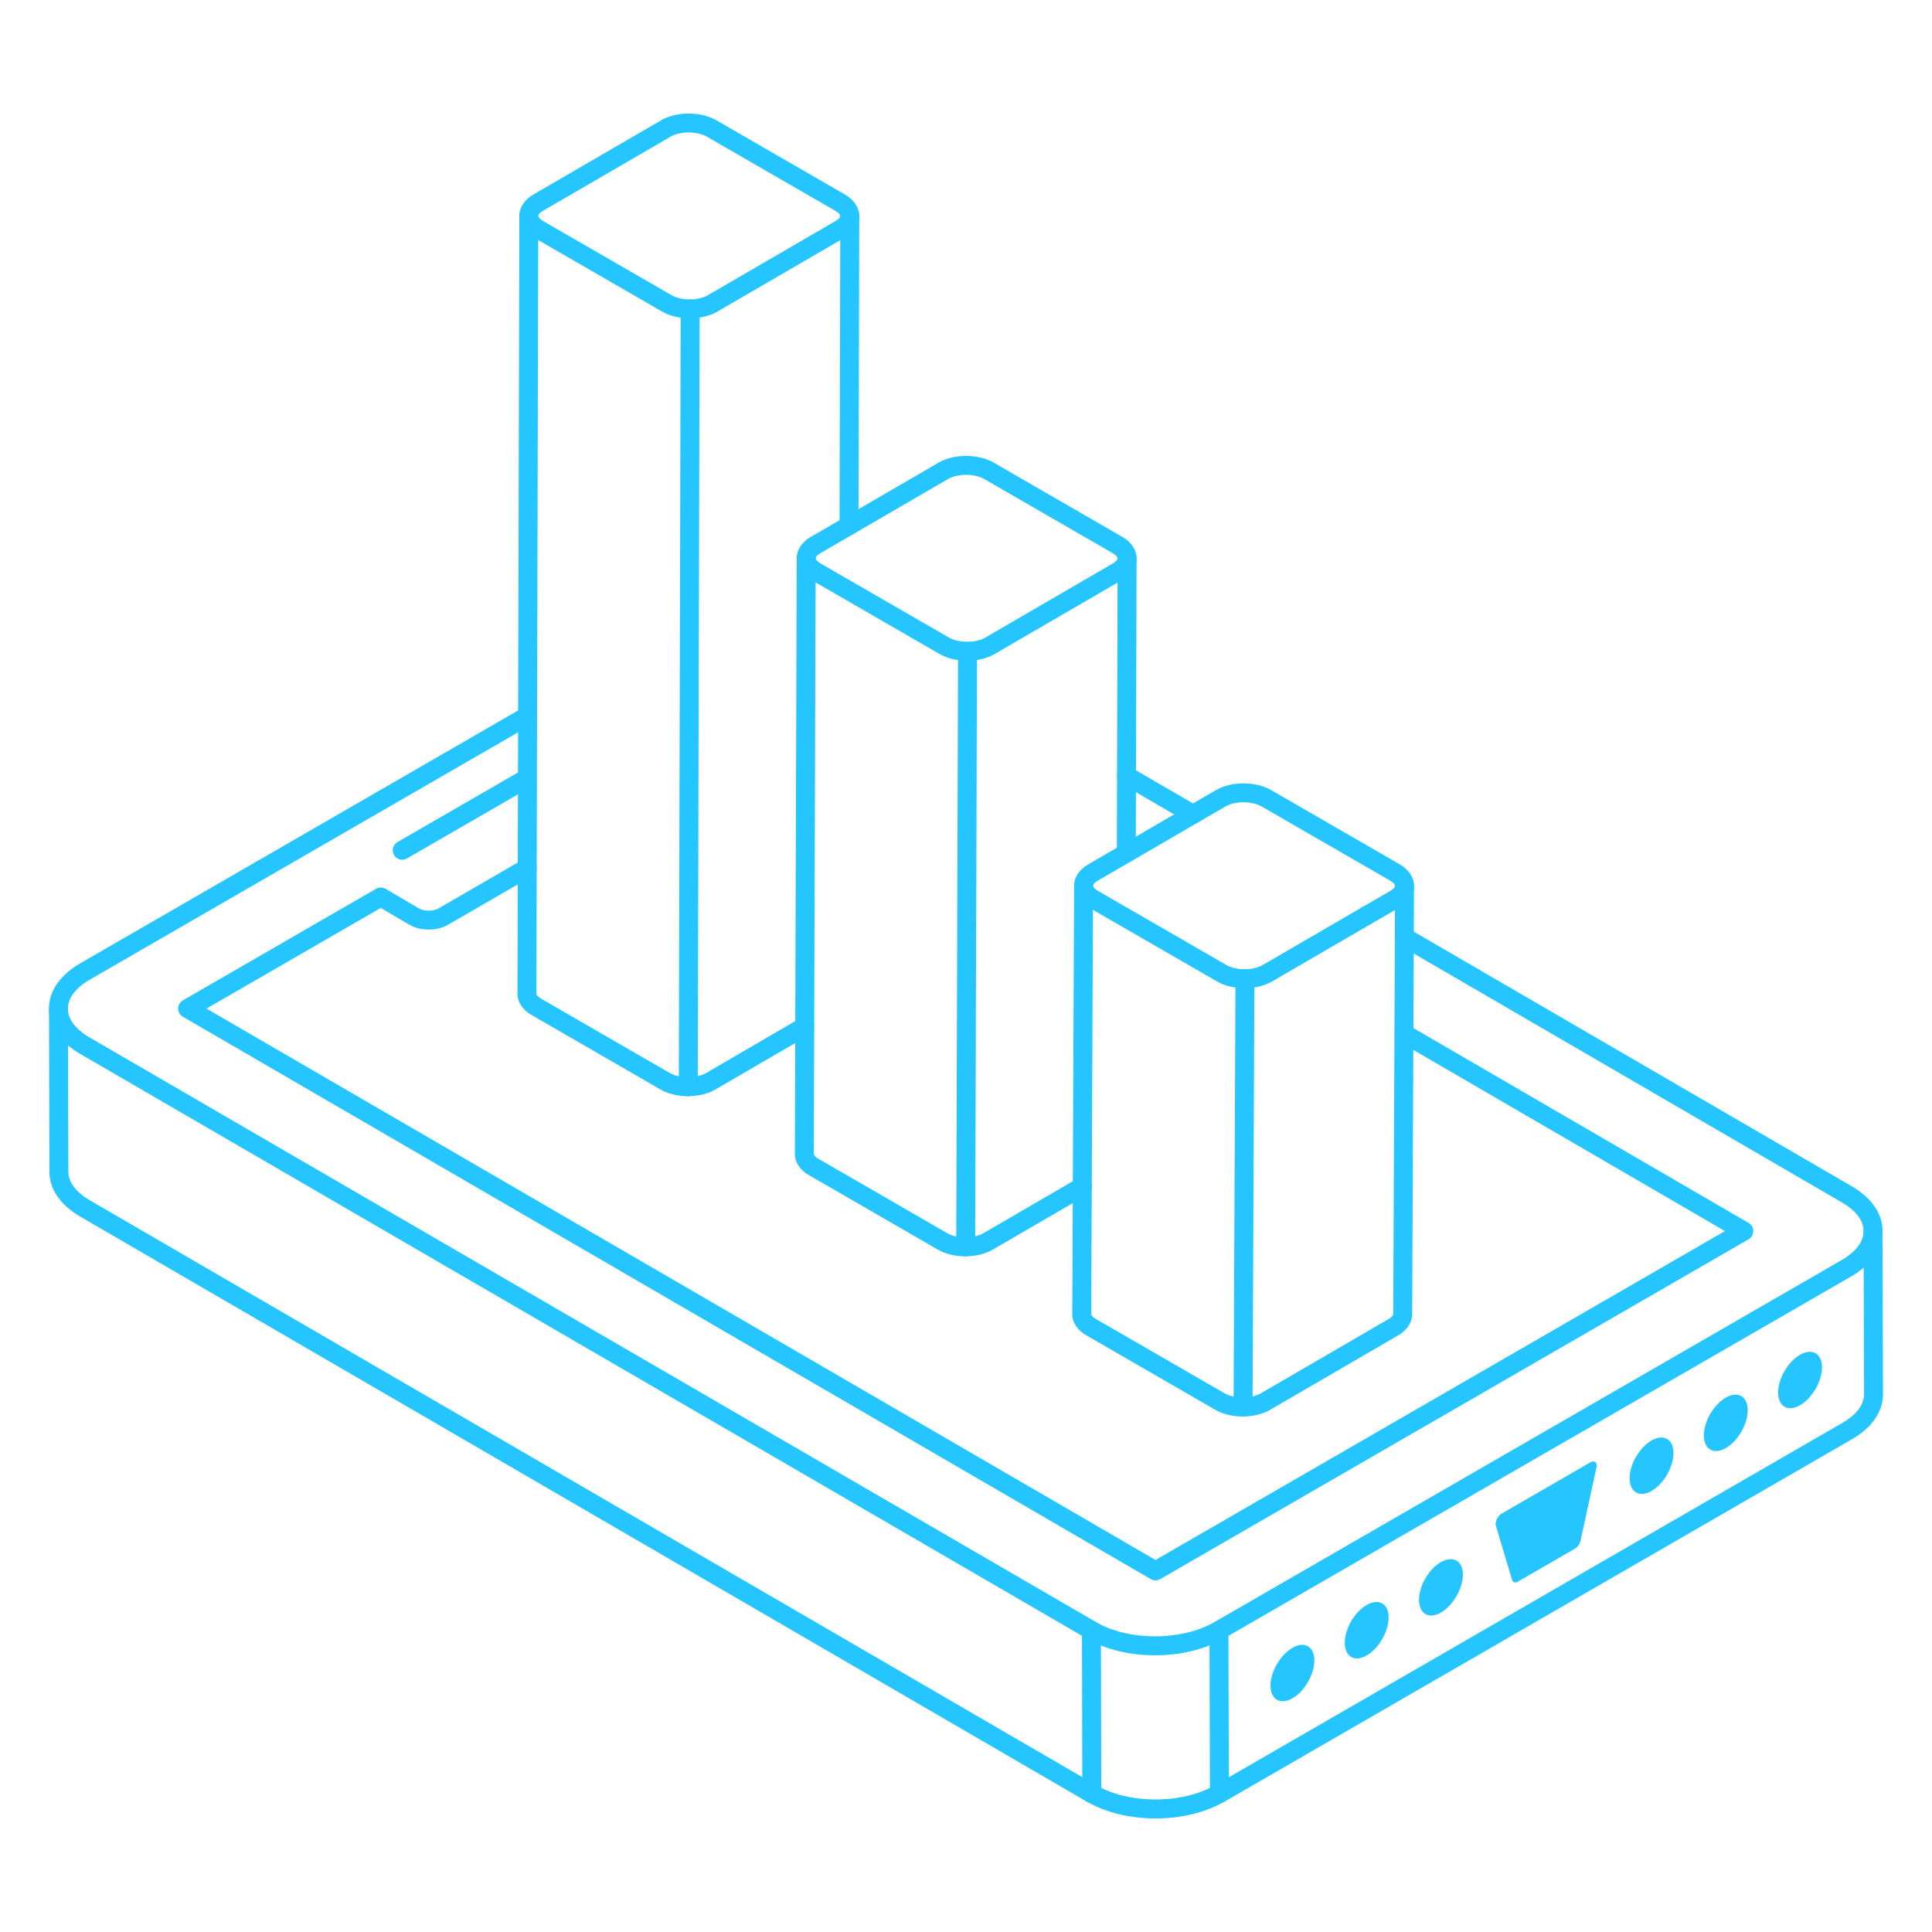 <svg width="134" height="134" viewBox="0 0 134 134" fill="none" xmlns="http://www.w3.org/2000/svg">
<path d="M84.582 125.058C84.356 125.058 84.134 124.941 84.013 124.73C83.831 124.415 83.939 124.014 84.253 123.832L127.763 98.702C128.748 98.139 129.289 97.428 129.289 96.697L129.251 85.384C129.25 85.022 129.542 84.726 129.905 84.725H129.908C130.27 84.725 130.563 85.018 130.565 85.38L130.603 96.695C130.603 97.92 129.827 99.036 128.417 99.841L84.91 124.97C84.806 125.03 84.693 125.058 84.582 125.058Z" fill="#25C5FF"/>
<path d="M75.726 125.058C75.612 125.058 75.498 125.029 75.396 124.969L5.57 84.385C4.187 83.579 3.426 82.472 3.426 81.269L3.4 69.967C3.399 69.604 3.693 69.309 4.056 69.309C4.418 69.309 4.713 69.602 4.714 69.964L4.74 81.268C4.74 81.986 5.27 82.69 6.231 83.25L75.066 123.258L75.043 113.086C75.042 112.724 75.336 112.429 75.699 112.428C76.061 112.428 76.356 112.721 76.357 113.084L76.383 124.4C76.383 124.635 76.258 124.853 76.054 124.97C75.953 125.029 75.839 125.058 75.726 125.058Z" fill="#25C5FF"/>
<path d="M80.147 126.124C78.437 126.124 76.728 125.738 75.4 124.966C75.085 124.783 74.979 124.381 75.161 124.068C75.343 123.753 75.748 123.649 76.059 123.83C78.204 125.076 81.64 125.135 83.918 124.005L83.888 113.088C83.886 112.725 84.18 112.43 84.543 112.429C84.905 112.429 85.2 112.722 85.201 113.084L85.234 124.396C85.235 124.631 85.109 124.849 84.905 124.967C83.568 125.739 81.857 126.124 80.147 126.124Z" fill="#25C5FF"/>
<path d="M82.745 57.142C82.632 57.142 82.519 57.113 82.415 57.053L77.803 54.373C77.489 54.191 77.382 53.789 77.564 53.475C77.747 53.16 78.15 53.056 78.463 53.237L83.075 55.917C83.389 56.1 83.496 56.501 83.313 56.815C83.192 57.025 82.971 57.142 82.745 57.142Z" fill="#25C5FF"/>
<path d="M80.114 114.809C78.404 114.809 76.697 114.422 75.372 113.648L5.535 73.081C4.152 72.273 3.393 71.162 3.396 69.953C3.398 68.735 4.173 67.618 5.577 66.807L36.266 49.084C36.579 48.904 36.98 49.01 37.162 49.325C37.344 49.639 37.237 50.041 36.922 50.222L6.233 67.945C5.252 68.511 4.711 69.225 4.709 69.956C4.708 70.678 5.235 71.385 6.196 71.946L76.033 112.513C78.278 113.823 81.948 113.822 84.217 112.512L127.74 87.393C128.719 86.828 129.258 86.116 129.258 85.388C129.258 84.667 128.728 83.964 127.766 83.407L97.077 65.566C96.762 65.384 96.656 64.981 96.838 64.668C97.02 64.353 97.424 64.248 97.736 64.43L128.424 82.271C129.808 83.071 130.572 84.179 130.572 85.388C130.572 86.605 129.799 87.721 128.397 88.531L84.873 113.65C83.535 114.422 81.823 114.809 80.114 114.809Z" fill="#25C5FF"/>
<path d="M94.817 64.144H94.804C94.441 64.144 94.147 63.85 94.147 63.487C94.147 63.124 94.441 62.831 94.804 62.831C95.167 62.831 95.468 63.124 95.468 63.487C95.468 63.85 95.18 64.144 94.817 64.144Z" fill="#25C5FF"/>
<path d="M80.143 109.612C80.029 109.612 79.915 109.583 79.814 109.523L12.683 70.519C12.48 70.401 12.355 70.184 12.355 69.95C12.355 69.715 12.481 69.499 12.684 69.382L26.084 61.644C26.289 61.526 26.542 61.528 26.745 61.646L29.096 63.026C29.426 63.212 30.068 63.208 30.402 63.012L36.237 59.635C36.548 59.453 36.952 59.558 37.135 59.874C37.318 60.188 37.21 60.59 36.895 60.771L31.064 64.147C30.336 64.573 29.184 64.582 28.442 64.165L26.41 62.973L14.322 69.953L80.144 108.196L119.638 85.385L97.05 72.252C96.735 72.07 96.629 71.668 96.811 71.354C96.993 71.039 97.397 70.936 97.709 71.117L121.278 84.819C121.481 84.937 121.605 85.154 121.605 85.388C121.605 85.623 121.479 85.839 121.277 85.956L80.472 109.524C80.37 109.583 80.256 109.612 80.143 109.612Z" fill="#25C5FF"/>
<path d="M27.897 59.629C27.671 59.629 27.45 59.512 27.329 59.3C27.147 58.986 27.255 58.585 27.569 58.403L36.08 53.489C36.393 53.309 36.796 53.414 36.977 53.73C37.159 54.044 37.051 54.446 36.737 54.627L28.226 59.541C28.122 59.601 28.009 59.629 27.897 59.629Z" fill="#25C5FF"/>
<path d="M110.313 101.421C110.6 101.255 110.806 101.448 110.725 101.806L109.63 106.827C109.582 107.073 109.418 107.309 109.229 107.418L105.285 109.695C105.096 109.804 104.923 109.762 104.873 109.574L103.754 105.831C103.671 105.567 103.875 105.138 104.162 104.972L110.313 101.421Z" fill="#25C5FF"/>
<path d="M114.548 99.91C115.384 99.428 116.067 99.817 116.07 100.778C116.073 101.739 115.394 102.924 114.558 103.407C113.713 103.895 113.03 103.496 113.027 102.535C113.025 101.573 113.703 100.398 114.548 99.91Z" fill="#25C5FF"/>
<path d="M119.698 96.937C120.535 96.454 121.218 96.843 121.22 97.804C121.223 98.766 120.545 99.95 119.708 100.433C118.855 100.926 118.18 100.522 118.178 99.561C118.175 98.6 118.845 97.429 119.698 96.937Z" fill="#25C5FF"/>
<path d="M124.84 93.968C125.685 93.48 126.368 93.87 126.371 94.831C126.374 95.792 125.695 96.977 124.85 97.464C124.006 97.952 123.331 97.549 123.328 96.588C123.325 95.626 123.996 94.456 124.84 93.968Z" fill="#25C5FF"/>
<path d="M89.641 114.291C90.477 113.808 91.16 114.197 91.163 115.158C91.166 116.12 90.487 117.304 89.651 117.787C88.806 118.275 88.123 117.876 88.12 116.915C88.117 115.954 88.796 114.779 89.641 114.291Z" fill="#25C5FF"/>
<path d="M94.791 111.317C95.628 110.834 96.31 111.223 96.313 112.185C96.316 113.146 95.638 114.331 94.801 114.814C93.948 115.306 93.273 114.903 93.27 113.941C93.268 112.98 93.938 111.81 94.791 111.317Z" fill="#25C5FF"/>
<path d="M99.933 108.348C100.77 107.865 101.461 108.25 101.464 109.211C101.466 110.172 100.78 111.362 99.943 111.845C99.098 112.332 98.424 111.929 98.421 110.968C98.418 110.007 99.088 108.836 99.933 108.348Z" fill="#25C5FF"/>
<path d="M47.841 22.079C47.154 22.079 46.465 21.924 45.927 21.614L37.011 16.466C36.379 16.102 36.018 15.558 36.018 14.973C36.016 14.393 36.372 13.853 36.994 13.492L45.858 8.341C46.928 7.72 48.611 7.721 49.688 8.343L58.604 13.491C59.231 13.853 59.592 14.395 59.593 14.978C59.594 15.559 59.239 16.1 58.618 16.462L49.753 21.613C49.218 21.924 48.53 22.079 47.841 22.079ZM47.765 9.188C47.306 9.188 46.849 9.284 46.517 9.476L37.653 14.627C37.43 14.758 37.331 14.894 37.331 14.971C37.331 15.053 37.435 15.194 37.667 15.329L46.584 20.476C47.256 20.864 48.429 20.864 49.093 20.477L57.957 15.327C58.18 15.196 58.279 15.059 58.279 14.981C58.279 14.901 58.176 14.761 57.947 14.629L49.032 9.481C48.693 9.285 48.229 9.188 47.765 9.188Z" fill="#25C5FF"/>
<path d="M47.713 76.029C46.998 76.029 46.318 75.862 45.796 75.557L36.882 70.408C36.256 70.061 35.891 69.516 35.891 68.92L36.02 14.972C36.022 14.61 36.315 14.316 36.677 14.316C37.04 14.317 37.335 14.612 37.334 14.975L37.204 68.921C37.204 68.996 37.289 69.132 37.529 69.265L46.456 74.421C46.631 74.523 46.847 74.602 47.083 74.651L47.21 21.424C47.211 21.061 47.505 20.768 47.867 20.768C48.23 20.769 48.525 21.064 48.524 21.426L48.395 75.373C48.394 75.734 48.103 76.026 47.742 76.029C47.733 76.029 47.723 76.029 47.713 76.029Z" fill="#25C5FF"/>
<path d="M58.887 37.108C58.524 37.107 58.229 36.812 58.23 36.449L58.283 14.983C58.284 14.621 58.578 14.328 58.94 14.328C59.303 14.329 59.598 14.624 59.597 14.987L59.544 36.453C59.543 36.815 59.249 37.108 58.887 37.108Z" fill="#25C5FF"/>
<path d="M47.733 76.033C47.377 76.033 47.084 75.749 47.076 75.391C47.069 75.029 47.356 74.728 47.718 74.719C48.216 74.709 48.66 74.604 48.97 74.426L55.482 70.631C55.793 70.451 56.197 70.555 56.38 70.869C56.564 71.182 56.457 71.584 56.144 71.767L49.628 75.563C48.988 75.931 48.253 76.022 47.749 76.033C47.743 76.033 47.738 76.033 47.733 76.033Z" fill="#25C5FF"/>
<path d="M67.081 45.826C66.394 45.827 65.705 45.671 65.167 45.361L56.251 40.213C55.62 39.848 55.258 39.304 55.258 38.72C55.257 38.139 55.612 37.6 56.234 37.239L65.098 32.088C66.165 31.467 67.849 31.466 68.929 32.09L77.844 37.237C78.471 37.6 78.832 38.142 78.833 38.725C78.834 39.307 78.478 39.847 77.855 40.209L68.992 45.359C68.458 45.671 67.769 45.826 67.081 45.826ZM67.006 32.934C66.546 32.934 66.09 33.031 65.759 33.223L56.894 38.374C56.67 38.504 56.572 38.64 56.572 38.718C56.572 38.799 56.675 38.941 56.908 39.075L65.824 44.223C66.496 44.61 67.668 44.611 68.332 44.224L77.196 39.073C77.419 38.943 77.519 38.806 77.519 38.727C77.519 38.647 77.417 38.507 77.187 38.375L68.272 33.227C67.933 33.032 67.469 32.934 67.006 32.934Z" fill="#25C5FF"/>
<path d="M66.953 87.137C66.237 87.137 65.557 86.97 65.035 86.665L56.123 81.516C55.496 81.169 55.131 80.624 55.131 80.028L55.259 38.718C55.26 38.355 55.554 38.063 55.916 38.063H55.919C56.28 38.064 56.574 38.359 56.573 38.722L56.445 80.03C56.445 80.104 56.529 80.24 56.769 80.373L65.695 85.529C65.87 85.632 66.086 85.71 66.325 85.76L66.45 45.17C66.451 44.807 66.745 44.515 67.107 44.515H67.11C67.471 44.516 67.765 44.811 67.764 45.173L67.636 86.482C67.634 86.843 67.343 87.135 66.983 87.137C66.972 87.137 66.963 87.137 66.953 87.137Z" fill="#25C5FF"/>
<path d="M78.12 59.835C77.757 59.834 77.462 59.539 77.463 59.176L77.516 38.722C77.517 38.36 77.811 38.067 78.172 38.067C78.535 38.067 78.831 38.362 78.829 38.725L78.777 59.18C78.775 59.542 78.481 59.835 78.12 59.835Z" fill="#25C5FF"/>
<path d="M66.98 87.135C66.617 87.135 66.323 86.841 66.323 86.478C66.323 86.115 66.617 85.821 66.98 85.821C67.441 85.821 67.891 85.714 68.216 85.527L74.743 81.732C75.055 81.55 75.458 81.654 75.641 81.969C75.823 82.283 75.717 82.685 75.403 82.867L68.872 86.664C68.345 86.968 67.674 87.135 66.98 87.135Z" fill="#25C5FF"/>
<path d="M86.321 68.538C85.633 68.538 84.945 68.382 84.408 68.072L75.491 62.924C74.86 62.56 74.498 62.016 74.497 61.431C74.496 60.85 74.852 60.311 75.475 59.95L84.337 54.799C85.407 54.177 87.09 54.178 88.168 54.801L97.084 59.948C97.712 60.311 98.072 60.853 98.074 61.437C98.075 62.018 97.718 62.559 97.096 62.92L88.232 68.071C87.697 68.382 87.01 68.538 86.321 68.538ZM86.246 55.645C85.787 55.645 85.329 55.742 84.997 55.935L76.134 61.086C75.911 61.216 75.811 61.352 75.811 61.43C75.811 61.51 75.915 61.652 76.148 61.786L85.065 66.934C85.736 67.322 86.904 67.322 87.573 66.935L96.436 61.784C96.66 61.654 96.76 61.517 96.76 61.438C96.76 61.358 96.657 61.218 96.428 61.086L87.511 55.939C87.174 55.744 86.709 55.645 86.246 55.645Z" fill="#25C5FF"/>
<path d="M86.192 98.245C85.478 98.245 84.797 98.079 84.275 97.774L75.362 92.625C74.735 92.276 74.371 91.732 74.371 91.137L74.499 61.428C74.501 61.066 74.794 60.774 75.156 60.774H75.159C75.522 60.775 75.814 61.071 75.813 61.433L75.685 91.139C75.685 91.212 75.769 91.348 76.009 91.482L84.935 96.637C85.111 96.74 85.326 96.818 85.563 96.868L85.69 67.88C85.692 67.518 85.986 67.226 86.347 67.226H86.35C86.713 67.227 87.005 67.523 87.004 67.885L86.875 97.591C86.873 97.951 86.582 98.243 86.222 98.245C86.213 98.245 86.202 98.245 86.192 98.245Z" fill="#25C5FF"/>
<path d="M86.217 98.245C85.857 98.245 85.563 97.954 85.561 97.593C85.558 97.23 85.85 96.934 86.214 96.932C86.684 96.928 87.135 96.822 87.449 96.638L96.306 91.488C96.566 91.341 96.632 91.2 96.632 91.146L96.761 61.438C96.762 61.077 97.056 60.784 97.417 60.784H97.42C97.783 60.785 98.076 61.081 98.074 61.444L97.946 91.149C97.946 91.732 97.587 92.271 96.961 92.627L88.11 97.774C87.597 98.073 86.927 98.24 86.221 98.245C86.22 98.245 86.219 98.245 86.217 98.245Z" fill="#25C5FF"/>
</svg>
